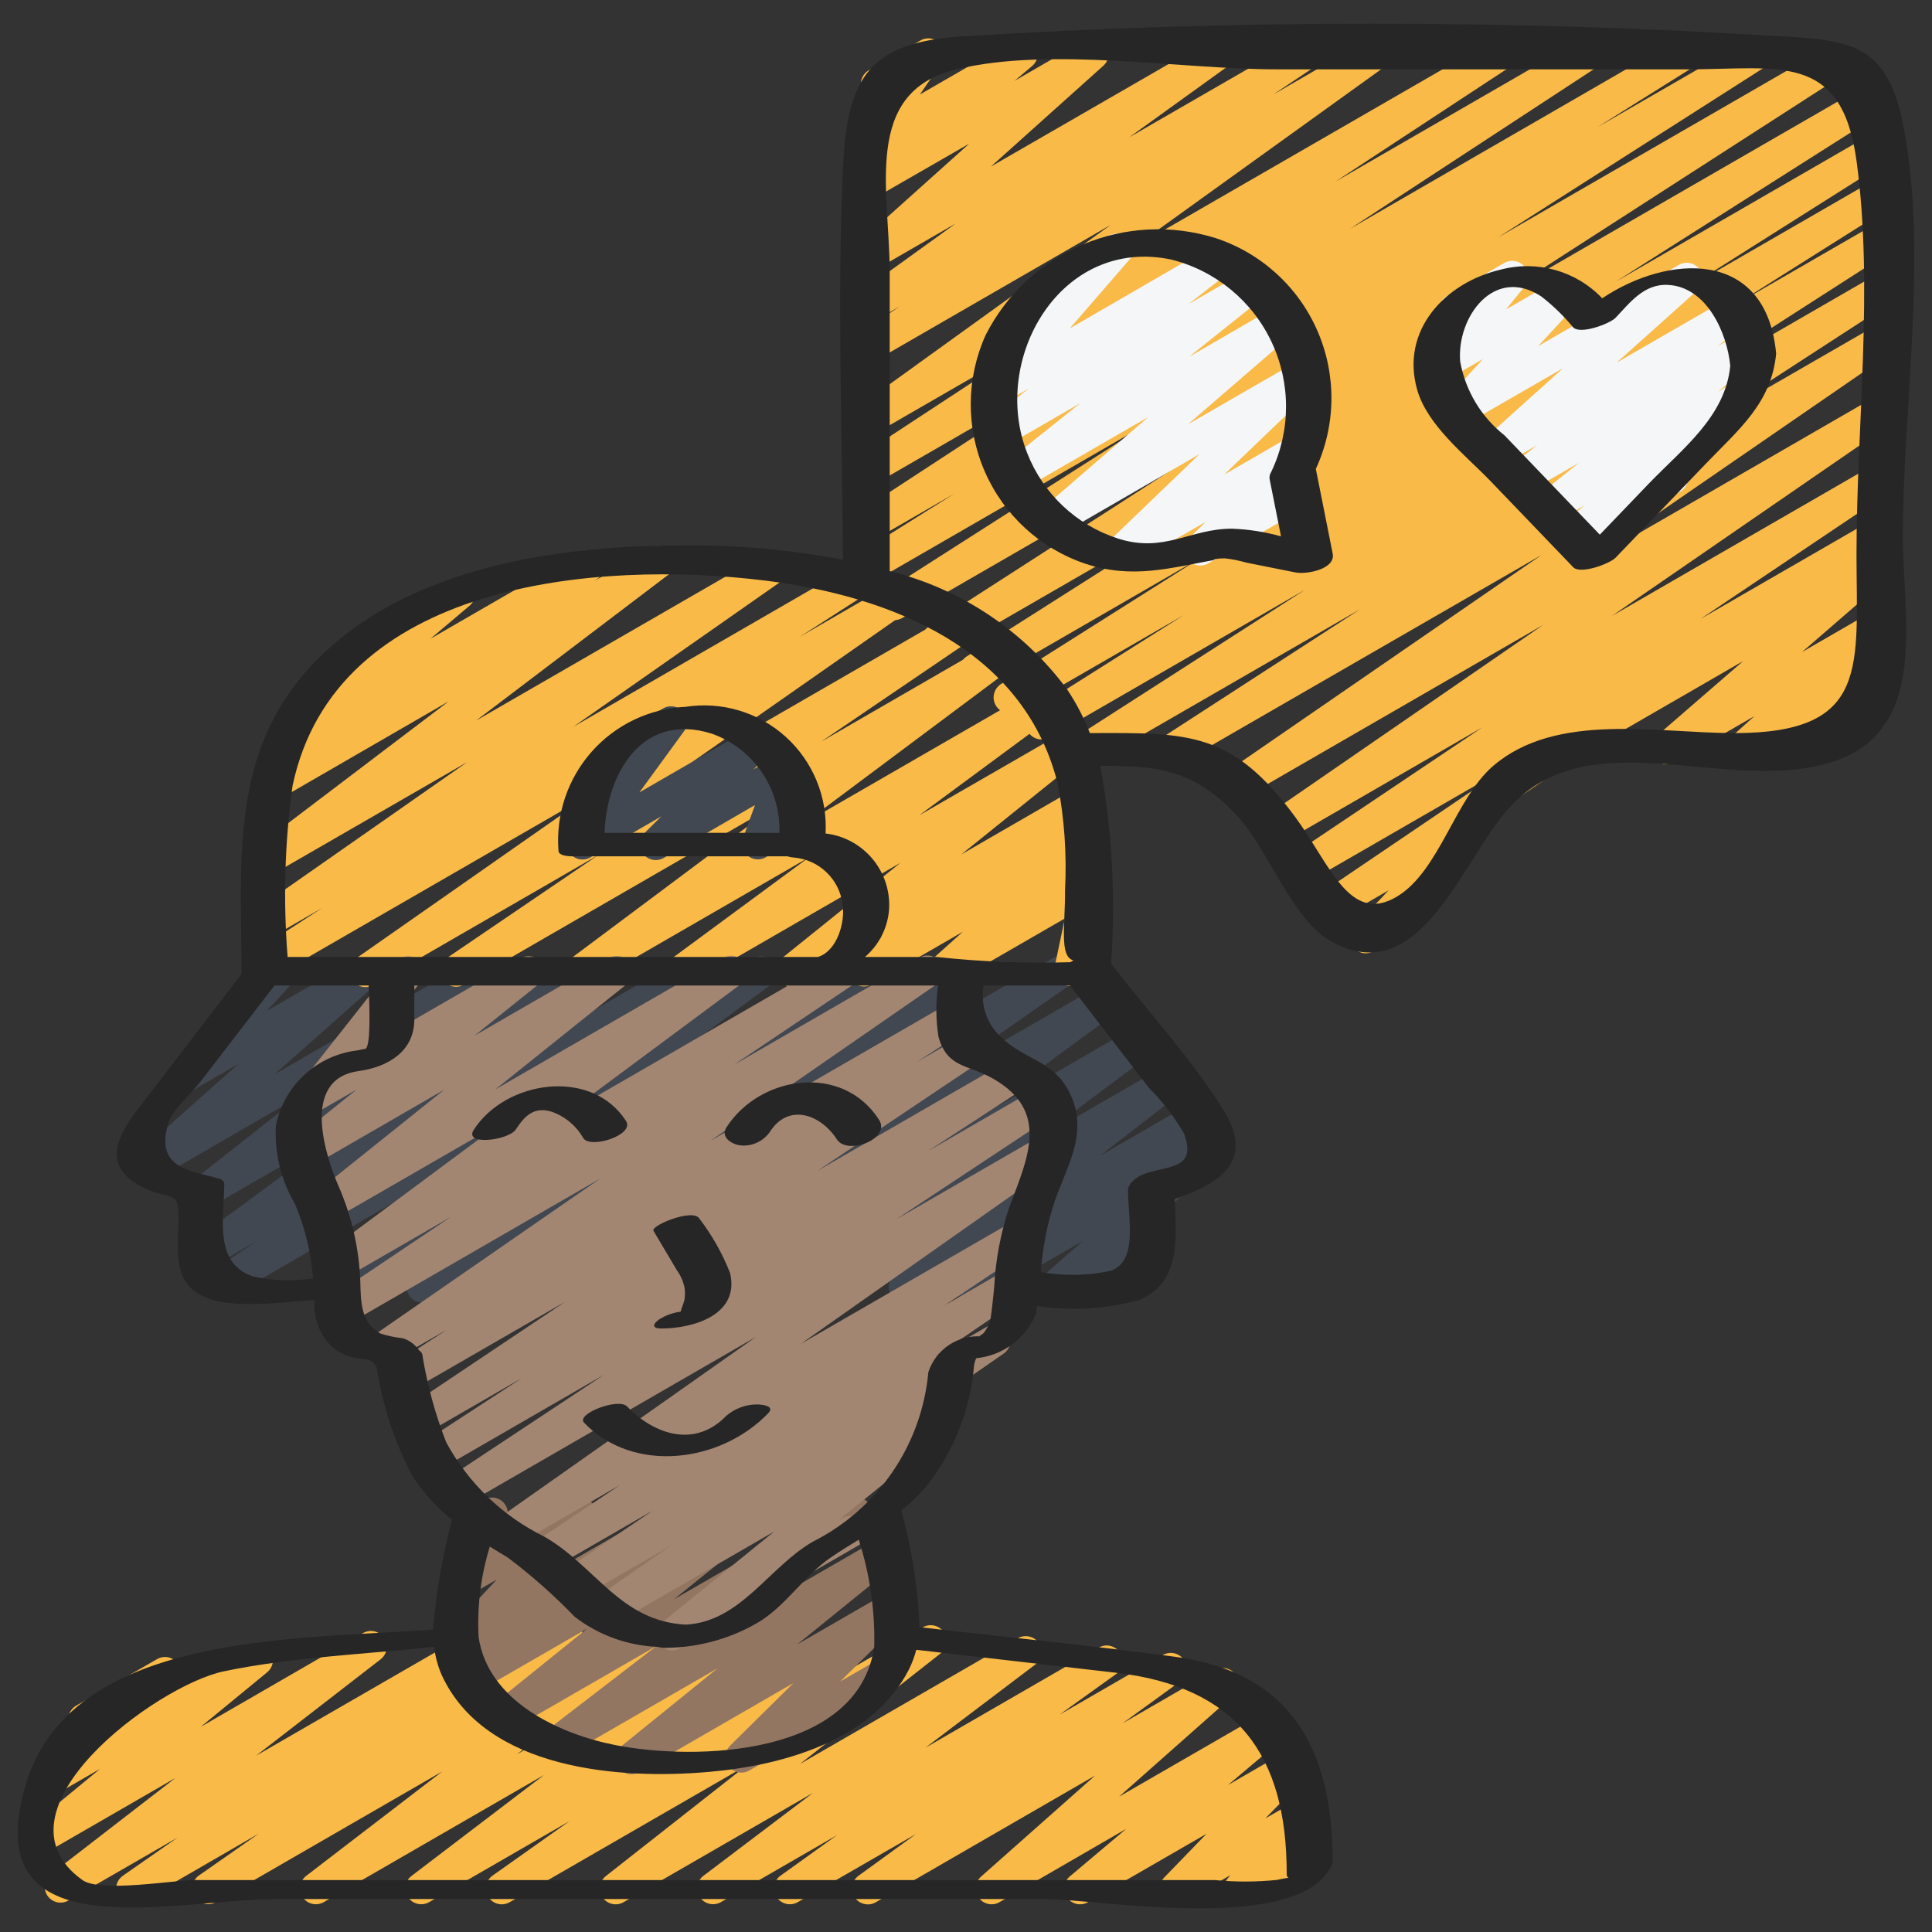 <?xml version="1.0" encoding="UTF-8" standalone="no"?><!DOCTYPE svg PUBLIC "-//W3C//DTD SVG 1.1//EN" "http://www.w3.org/Graphics/SVG/1.1/DTD/svg11.dtd"><svg width="100%" height="100%" viewBox="0 0 70 70" version="1.1" xmlns="http://www.w3.org/2000/svg" xmlns:xlink="http://www.w3.org/1999/xlink" xml:space="preserve" xmlns:serif="http://www.serif.com/" style="fill-rule:evenodd;clip-rule:evenodd;stroke-linejoin:round;stroke-miterlimit:1.414;"><rect x="0" y="0" width="70" height="70" fill="#333333" stroke="none"/><g><path id="Path" d="M4.78,69.005c-0.251,0 -0.472,-0.163 -0.547,-0.402c-0.075,-0.239 0.013,-0.499 0.219,-0.642l1.985,-1.384l-3.959,2.283c-0.261,0.149 -0.593,0.072 -0.76,-0.178c-0.168,-0.25 -0.114,-0.586 0.122,-0.772l4.514,-3.489l-4.475,2.583c-0.258,0.146 -0.585,0.072 -0.754,-0.172c-0.169,-0.243 -0.125,-0.576 0.103,-0.767l2.398,-1.976l-1.526,0.88c-0.253,0.147 -0.576,0.079 -0.75,-0.156c-0.174,-0.236 -0.142,-0.564 0.073,-0.762l1.349,-1.254c-0.092,-0.05 -0.168,-0.124 -0.22,-0.215c-0.159,-0.274 -0.065,-0.625 0.21,-0.784l2.929,-1.685c0.253,-0.147 0.576,-0.08 0.75,0.156c0.173,0.235 0.142,0.564 -0.073,0.762l-0.438,0.408l3.097,-1.787c0.259,-0.15 0.589,-0.076 0.759,0.169c0.17,0.246 0.124,0.581 -0.107,0.77l-2.406,1.976l5.881,-3.398c0.261,-0.149 0.593,-0.071 0.761,0.178c0.168,0.25 0.114,0.586 -0.123,0.772l-4.51,3.491l8.294,-4.785c0.265,-0.147 0.599,-0.062 0.762,0.193c0.163,0.256 0.099,0.594 -0.147,0.773l-1.98,1.376l4.065,-2.342c0.265,-0.147 0.599,-0.062 0.762,0.193c0.163,0.256 0.098,0.594 -0.147,0.773l-2.18,1.527l4.316,-2.493c0.262,-0.151 0.595,-0.073 0.763,0.178c0.167,0.25 0.112,0.588 -0.126,0.773l-4.934,3.786l8.204,-4.737c0.262,-0.149 0.593,-0.069 0.76,0.181c0.167,0.25 0.112,0.586 -0.126,0.771l-4.801,3.656l7.984,-4.608c0.265,-0.148 0.599,-0.064 0.762,0.191c0.164,0.255 0.101,0.593 -0.143,0.772l-2.78,1.97l4.846,-2.797c0.261,-0.15 0.593,-0.073 0.761,0.176c0.169,0.249 0.117,0.586 -0.12,0.772l-5.095,4.005l7.897,-4.558c0.262,-0.149 0.595,-0.07 0.762,0.181c0.167,0.251 0.111,0.588 -0.129,0.772l-3.979,3.012l6.281,-3.627c0.265,-0.149 0.6,-0.067 0.764,0.189c0.165,0.255 0.102,0.595 -0.143,0.774l-2.045,1.468l3.746,-2.162c0.264,-0.15 0.599,-0.069 0.765,0.186c0.165,0.254 0.104,0.594 -0.141,0.774l-2.085,1.515l3.336,-1.927c0.255,-0.147 0.58,-0.078 0.753,0.161c0.172,0.239 0.135,0.57 -0.085,0.765l-4.131,3.659l5.329,-3.076c0.257,-0.147 0.584,-0.074 0.754,0.168c0.17,0.243 0.128,0.575 -0.098,0.767l-2.042,1.721l2.2,-1.27c0.248,-0.141 0.561,-0.079 0.737,0.145c0.175,0.225 0.159,0.544 -0.038,0.75l-1.542,1.582l1.238,-0.714c0.244,-0.139 0.552,-0.082 0.73,0.136c0.177,0.218 0.171,0.532 -0.015,0.742l-0.325,0.365c0.247,0.025 0.45,0.207 0.503,0.45c0.052,0.243 -0.058,0.492 -0.274,0.617l-2.5,1.442c-0.243,0.138 -0.55,0.08 -0.727,-0.136c-0.177,-0.217 -0.171,-0.53 0.013,-0.74l0.093,-0.106l-1.703,0.982c-0.248,0.143 -0.563,0.082 -0.739,-0.143c-0.176,-0.225 -0.159,-0.546 0.039,-0.752l1.533,-1.584l-4.297,2.479c-0.257,0.147 -0.584,0.074 -0.754,-0.168c-0.17,-0.243 -0.128,-0.575 0.098,-0.767l2.042,-1.721l-4.593,2.656c-0.254,0.145 -0.577,0.075 -0.749,-0.163c-0.171,-0.237 -0.136,-0.566 0.081,-0.762l4.131,-3.661l-7.945,4.59c-0.264,0.15 -0.6,0.068 -0.765,-0.186c-0.166,-0.255 -0.104,-0.594 0.14,-0.775l2.084,-1.513l-4.287,2.47c-0.264,0.15 -0.599,0.067 -0.764,-0.188c-0.165,-0.256 -0.102,-0.595 0.144,-0.774l2.049,-1.47l-4.215,2.432c-0.262,0.146 -0.592,0.066 -0.758,-0.184c-0.166,-0.25 -0.111,-0.585 0.125,-0.769l3.974,-3.007l-6.863,3.96c-0.26,0.15 -0.592,0.074 -0.761,-0.175c-0.169,-0.249 -0.116,-0.586 0.12,-0.773l5.101,-4.008l-8.587,4.956c-0.265,0.153 -0.604,0.071 -0.769,-0.187c-0.165,-0.258 -0.099,-0.601 0.151,-0.778l2.787,-1.973l-5.091,2.938c-0.262,0.148 -0.593,0.069 -0.76,-0.181c-0.167,-0.25 -0.112,-0.587 0.126,-0.771l4.8,-3.657l-7.984,4.609c-0.262,0.147 -0.592,0.068 -0.759,-0.181c-0.166,-0.249 -0.113,-0.585 0.123,-0.77l4.934,-3.786l-8.205,4.737c-0.265,0.147 -0.599,0.062 -0.762,-0.194c-0.163,-0.255 -0.098,-0.594 0.147,-0.772l2.18,-1.524l-4.316,2.496c-0.087,0.051 -0.186,0.078 -0.287,0.078Z" style="fill:#f9ba48;fill-rule:nonzero;"/><path id="Path1" serif:id="Path" d="M15.307,47.202c-0.251,0 -0.473,-0.164 -0.548,-0.404c-0.074,-0.24 0.016,-0.5 0.223,-0.642l4.519,-3.098l-7.053,4.064c-0.264,0.152 -0.6,0.072 -0.767,-0.182c-0.167,-0.254 -0.106,-0.595 0.139,-0.776l7.296,-5.393l-10.811,6.236c-0.269,0.156 -0.613,0.069 -0.776,-0.195c-0.163,-0.263 -0.087,-0.61 0.172,-0.78l1.636,-1.086l-1.721,0.993c-0.264,0.152 -0.601,0.072 -0.767,-0.183c-0.167,-0.255 -0.105,-0.595 0.141,-0.775l5.562,-4.093l-4.957,2.862c-0.26,0.149 -0.591,0.072 -0.759,-0.176c-0.169,-0.248 -0.118,-0.584 0.117,-0.771l3.941,-3.105l-5.269,3.046c-0.255,0.148 -0.58,0.078 -0.752,-0.16c-0.172,-0.239 -0.136,-0.57 0.085,-0.765l3.69,-3.276l-1.663,0.96c-0.246,0.144 -0.56,0.087 -0.738,-0.136c-0.178,-0.222 -0.166,-0.541 0.028,-0.75l2.355,-2.555c-0.126,-0.269 -0.027,-0.59 0.23,-0.74l1.032,-0.595c0.246,-0.143 0.559,-0.084 0.736,0.137c0.178,0.222 0.166,0.54 -0.027,0.749l-0.938,1.016l3.302,-1.899c0.255,-0.147 0.58,-0.078 0.753,0.161c0.172,0.239 0.135,0.57 -0.085,0.765l-3.69,3.271l7.282,-4.204c0.26,-0.149 0.592,-0.072 0.76,0.176c0.168,0.248 0.117,0.584 -0.117,0.771l-3.939,3.104l7.022,-4.053c0.263,-0.152 0.6,-0.072 0.767,0.183c0.166,0.255 0.105,0.596 -0.141,0.776l-5.568,4.099l8.755,-5.054c0.268,-0.148 0.604,-0.06 0.765,0.2c0.161,0.259 0.09,0.6 -0.161,0.774l-1.635,1.085l3.569,-2.065c0.263,-0.148 0.596,-0.066 0.761,0.186c0.165,0.253 0.106,0.59 -0.134,0.772l-7.294,5.392l11.015,-6.356c0.266,-0.152 0.606,-0.068 0.769,0.192c0.164,0.26 0.094,0.603 -0.158,0.778l-4.519,3.097l7.056,-4.074c0.266,-0.155 0.608,-0.072 0.773,0.189c0.165,0.26 0.095,0.605 -0.159,0.78l-5.23,3.645l7.974,-4.606c0.268,-0.17 0.622,-0.091 0.792,0.176c0.171,0.268 0.092,0.622 -0.176,0.793l-5.357,3.735l6.447,-3.723c0.264,-0.152 0.601,-0.072 0.768,0.183c0.166,0.255 0.104,0.596 -0.141,0.776l-5.809,4.272l6.373,-3.68c0.263,-0.151 0.598,-0.072 0.766,0.181c0.167,0.253 0.108,0.593 -0.135,0.775l-4.205,3.148l4.664,-2.692c0.262,-0.154 0.598,-0.077 0.767,0.175c0.169,0.252 0.112,0.592 -0.129,0.776l-2.946,2.28l3.319,-1.916c0.261,-0.139 0.585,-0.056 0.747,0.191c0.163,0.246 0.112,0.576 -0.118,0.762l-0.482,0.359l0.355,-0.204c0.255,-0.143 0.577,-0.072 0.747,0.165c0.171,0.237 0.136,0.565 -0.081,0.761l-2.387,2.102c0.102,0.05 0.185,0.13 0.24,0.229c0.158,0.274 0.065,0.624 -0.209,0.783l-3.468,2.001c-0.255,0.143 -0.576,0.071 -0.747,-0.166c-0.17,-0.237 -0.135,-0.564 0.082,-0.76l1.405,-1.237l-3.749,2.163c-0.263,0.151 -0.599,0.072 -0.766,-0.181c-0.167,-0.253 -0.108,-0.593 0.135,-0.775l0.486,-0.364l-2.286,1.32c-0.261,0.149 -0.593,0.071 -0.76,-0.179c-0.168,-0.249 -0.114,-0.586 0.123,-0.771l2.947,-2.28l-5.597,3.23c-0.262,0.151 -0.598,0.072 -0.765,-0.181c-0.167,-0.253 -0.108,-0.593 0.134,-0.775l4.202,-3.15l-7.114,4.106c-0.263,0.152 -0.6,0.072 -0.767,-0.183c-0.167,-0.255 -0.105,-0.596 0.141,-0.777l5.809,-4.265l-9.053,5.225c-0.265,0.146 -0.599,0.062 -0.761,-0.194c-0.163,-0.256 -0.099,-0.594 0.146,-0.772l5.356,-3.735l-8.146,4.704c-0.265,0.144 -0.596,0.058 -0.758,-0.197c-0.161,-0.254 -0.098,-0.59 0.144,-0.769l5.224,-3.634l-7.969,4.597c-0.087,0.051 -0.186,0.079 -0.287,0.08Z" style="fill:#424852;fill-rule:nonzero;"/><path id="Path2" serif:id="Path" d="M13.237,35.763c-0.251,0 -0.472,-0.163 -0.547,-0.402c-0.075,-0.239 0.013,-0.499 0.219,-0.642l8.565,-5.988l-11.561,6.672c-0.269,0.153 -0.612,0.065 -0.773,-0.2c-0.162,-0.264 -0.084,-0.609 0.175,-0.779l2.374,-1.536l-1.776,1.025c-0.266,0.159 -0.61,0.077 -0.777,-0.185c-0.166,-0.261 -0.095,-0.607 0.161,-0.782l7.638,-5.338l-7.022,4.05c-0.262,0.146 -0.592,0.066 -0.758,-0.184c-0.165,-0.25 -0.111,-0.585 0.126,-0.77l6.977,-5.294l-6.153,3.557c-0.267,0.155 -0.608,0.072 -0.773,-0.189c-0.165,-0.26 -0.095,-0.604 0.159,-0.779l0.857,-0.595c-0.241,0.001 -0.456,-0.15 -0.539,-0.376c-0.083,-0.226 -0.016,-0.48 0.168,-0.635l2.276,-1.926c-0.209,-0.076 -0.354,-0.265 -0.374,-0.486c-0.02,-0.221 0.089,-0.434 0.279,-0.546l4.192,-2.419c0.257,-0.149 0.586,-0.077 0.757,0.166c0.171,0.244 0.128,0.578 -0.1,0.769l-1.407,1.19l5.416,-3.127c0.266,-0.155 0.608,-0.071 0.773,0.189c0.165,0.261 0.095,0.605 -0.159,0.78l-0.115,0.077l2.082,-1.203c0.263,-0.154 0.6,-0.076 0.769,0.178c0.168,0.254 0.109,0.595 -0.135,0.777l-6.976,5.293l10.538,-6.081c0.266,-0.153 0.605,-0.069 0.77,0.189c0.165,0.259 0.096,0.602 -0.155,0.778l-7.632,5.34l9.982,-5.765c0.27,-0.165 0.623,-0.08 0.789,0.19c0.165,0.27 0.08,0.624 -0.19,0.789l-2.375,1.526l3.409,-1.969c0.266,-0.153 0.605,-0.069 0.769,0.19c0.165,0.259 0.097,0.601 -0.154,0.777l-8.565,5.987l10.195,-5.886c0.268,-0.158 0.613,-0.075 0.779,0.189c0.165,0.264 0.09,0.611 -0.17,0.783l-5.494,3.731l6.31,-3.646c0.263,-0.152 0.598,-0.072 0.766,0.181c0.167,0.253 0.108,0.593 -0.135,0.775l-7.572,5.657l8.49,-4.901c0.264,-0.157 0.605,-0.078 0.773,0.179c0.168,0.257 0.104,0.601 -0.145,0.78l-4.931,3.642l5.175,-2.983c0.259,-0.147 0.587,-0.071 0.756,0.175c0.168,0.245 0.12,0.579 -0.11,0.768l-4.295,3.456l4.156,-2.401c0.262,-0.155 0.6,-0.078 0.769,0.175c0.169,0.253 0.111,0.595 -0.132,0.778l-1.01,0.774l0.491,-0.283c0.252,-0.134 0.565,-0.062 0.733,0.169c0.168,0.23 0.141,0.549 -0.064,0.749l-1.086,0.971l0.428,-0.246c0.196,-0.114 0.44,-0.102 0.624,0.031c0.183,0.133 0.272,0.362 0.225,0.584l-0.412,1.958c0.229,0.054 0.402,0.242 0.437,0.475c0.034,0.233 -0.077,0.463 -0.281,0.581l-0.651,0.376c-0.196,0.114 -0.44,0.101 -0.624,-0.032c-0.184,-0.133 -0.272,-0.361 -0.225,-0.583l0.37,-1.754l-4.114,2.374c-0.252,0.133 -0.564,0.061 -0.732,-0.169c-0.168,-0.231 -0.141,-0.55 0.064,-0.749l1.085,-0.973l-3.291,1.9c-0.262,0.155 -0.599,0.078 -0.769,-0.175c-0.169,-0.253 -0.111,-0.594 0.133,-0.778l1.006,-0.771l-2.99,1.727c-0.26,0.154 -0.594,0.079 -0.765,-0.17c-0.171,-0.248 -0.119,-0.587 0.118,-0.774l4.299,-3.459l-7.636,4.408c-0.263,0.151 -0.598,0.07 -0.765,-0.184c-0.166,-0.254 -0.106,-0.593 0.138,-0.774l4.941,-3.643l-7.975,4.604c-0.263,0.152 -0.598,0.073 -0.765,-0.181c-0.168,-0.253 -0.109,-0.592 0.134,-0.774l7.572,-5.658l-11.465,6.619c-0.267,0.15 -0.604,0.064 -0.767,-0.195c-0.163,-0.259 -0.093,-0.601 0.158,-0.776l5.489,-3.731l-8.146,4.704c-0.091,0.055 -0.195,0.084 -0.301,0.083Z" style="fill:#f9ba48;fill-rule:nonzero;"/><path id="Path3" serif:id="Path" d="M56.501,27.71c-0.26,0 -0.487,-0.175 -0.554,-0.426c-0.067,-0.25 0.042,-0.515 0.267,-0.645l11.572,-6.681c0.256,-0.147 0.582,-0.076 0.754,0.165c0.171,0.241 0.131,0.572 -0.092,0.766l-3.156,2.735l2.494,-1.44c0.255,-0.147 0.58,-0.078 0.752,0.161c0.172,0.238 0.137,0.568 -0.083,0.764l-0.835,0.747l0.166,-0.095c0.239,-0.138 0.541,-0.086 0.721,0.123c0.179,0.208 0.186,0.514 0.015,0.73l-0.64,0.803c0.234,0.046 0.416,0.233 0.455,0.469c0.039,0.237 -0.073,0.472 -0.28,0.591l-1.973,1.14c-0.239,0.137 -0.541,0.085 -0.721,-0.123c-0.179,-0.209 -0.186,-0.515 -0.015,-0.731l0.402,-0.506l-2.355,1.36c-0.252,0.133 -0.564,0.061 -0.732,-0.169c-0.168,-0.231 -0.141,-0.55 0.064,-0.749l0.835,-0.749l-2.897,1.667c-0.256,0.147 -0.582,0.076 -0.754,-0.165c-0.171,-0.241 -0.131,-0.572 0.092,-0.766l3.155,-2.734l-6.37,3.679c-0.087,0.051 -0.186,0.078 -0.287,0.079Z" style="fill:#f9ba48;fill-rule:nonzero;"/><path id="Path4" serif:id="Path" d="M49.49,34.541c-0.229,0 -0.437,-0.136 -0.527,-0.346c-0.091,-0.211 -0.048,-0.455 0.109,-0.621l1.239,-1.315l-1.748,1.01c-0.268,0.152 -0.608,0.066 -0.771,-0.195c-0.163,-0.26 -0.091,-0.603 0.162,-0.777l6.589,-4.463l-7.007,4.044c-0.268,0.15 -0.606,0.063 -0.768,-0.197c-0.162,-0.26 -0.091,-0.602 0.162,-0.776l6.778,-4.55l-7.187,4.15c-0.173,0.109 -0.391,0.118 -0.573,0.023c-0.181,-0.095 -0.298,-0.28 -0.307,-0.485c-0.008,-0.205 0.093,-0.398 0.267,-0.508l10,-6.891l-10.65,6.15c-0.266,0.152 -0.606,0.068 -0.77,-0.192c-0.164,-0.26 -0.094,-0.603 0.159,-0.778l11.201,-7.713l-13.011,7.506c-0.27,0.165 -0.623,0.081 -0.789,-0.19c-0.166,-0.27 -0.081,-0.623 0.189,-0.789l7.053,-4.57l-9.629,5.559c-0.27,0.158 -0.617,0.071 -0.78,-0.197c-0.162,-0.267 -0.081,-0.615 0.184,-0.783l8.234,-5.287l-9.263,5.349c-0.272,0.164 -0.624,0.077 -0.788,-0.194c-0.164,-0.271 -0.077,-0.624 0.194,-0.788l5.45,-3.442l-6.021,3.476c-0.271,0.164 -0.624,0.077 -0.788,-0.194c-0.163,-0.271 -0.076,-0.624 0.195,-0.788l7.287,-4.606l-7.94,4.588c-0.27,0.154 -0.614,0.065 -0.775,-0.201c-0.161,-0.266 -0.081,-0.612 0.181,-0.78l9.651,-6.13l-10.414,6.013c-0.27,0.153 -0.612,0.065 -0.774,-0.2c-0.161,-0.264 -0.083,-0.609 0.176,-0.779l12.823,-8.261l-13.799,7.966c-0.27,0.159 -0.618,0.071 -0.78,-0.196c-0.163,-0.268 -0.082,-0.616 0.183,-0.783l9.653,-6.166l-10.037,5.795c-0.27,0.146 -0.607,0.054 -0.765,-0.209c-0.158,-0.263 -0.082,-0.603 0.174,-0.773l3.46,-2.174l-2.868,1.656c-0.269,0.157 -0.615,0.07 -0.778,-0.195c-0.162,-0.266 -0.084,-0.613 0.178,-0.782l8.949,-5.852l-8.348,4.819c-0.269,0.153 -0.61,0.066 -0.772,-0.198c-0.162,-0.263 -0.087,-0.607 0.171,-0.778l6.31,-4.143l-5.707,3.295c-0.265,0.154 -0.603,0.072 -0.769,-0.185c-0.166,-0.257 -0.101,-0.599 0.147,-0.778l9.142,-6.59l-8.526,4.922c-0.268,0.16 -0.615,0.075 -0.78,-0.19c-0.165,-0.265 -0.087,-0.614 0.175,-0.784l1.491,-0.997l-0.886,0.511c-0.264,0.151 -0.601,0.07 -0.766,-0.186c-0.166,-0.256 -0.103,-0.597 0.143,-0.776l3.546,-2.558l-2.923,1.686c-0.252,0.136 -0.565,0.064 -0.734,-0.167c-0.169,-0.231 -0.141,-0.552 0.064,-0.751l4.077,-3.657l-3.407,1.96c-0.257,0.147 -0.584,0.074 -0.754,-0.168c-0.17,-0.243 -0.127,-0.575 0.098,-0.767l0.638,-0.537c-0.234,0.125 -0.522,0.073 -0.698,-0.125c-0.176,-0.198 -0.194,-0.49 -0.043,-0.708l0.854,-1.242c-0.218,0.009 -0.423,-0.101 -0.537,-0.286c-0.159,-0.274 -0.066,-0.625 0.208,-0.784l1.873,-1.082c0.232,-0.134 0.527,-0.09 0.709,0.108c0.182,0.197 0.203,0.494 0.05,0.715l-0.779,1.134l3.41,-1.966c0.258,-0.147 0.584,-0.074 0.754,0.169c0.171,0.242 0.128,0.574 -0.097,0.766l-0.637,0.537l2.548,-1.472c0.254,-0.146 0.578,-0.077 0.751,0.16c0.172,0.238 0.137,0.568 -0.081,0.764l-4.075,3.655l7.937,-4.579c0.264,-0.151 0.601,-0.07 0.767,0.186c0.166,0.256 0.103,0.596 -0.144,0.776l-3.549,2.557l6.102,-3.519c0.267,-0.15 0.605,-0.063 0.767,0.197c0.162,0.261 0.091,0.602 -0.161,0.776l-1.492,0.996l3.416,-1.969c0.265,-0.153 0.603,-0.072 0.769,0.185c0.167,0.257 0.102,0.6 -0.147,0.778l-9.147,6.582l13.075,-7.545c0.269,-0.152 0.61,-0.065 0.772,0.198c0.162,0.263 0.087,0.608 -0.171,0.779l-6.31,4.145l8.871,-5.122c0.27,-0.156 0.615,-0.069 0.778,0.196c0.163,0.266 0.084,0.613 -0.178,0.782l-8.937,5.851l11.823,-6.829c0.271,-0.163 0.624,-0.076 0.788,0.196c0.163,0.271 0.075,0.624 -0.196,0.788l-3.459,2.167l5.466,-3.151c0.269,-0.15 0.609,-0.061 0.77,0.203c0.16,0.264 0.083,0.607 -0.175,0.777l-9.658,6.165l12.019,-6.939c0.269,-0.148 0.607,-0.058 0.767,0.204c0.159,0.262 0.085,0.603 -0.17,0.774l-12.818,8.259l13.539,-7.815c0.27,-0.164 0.623,-0.078 0.788,0.193c0.164,0.271 0.078,0.624 -0.193,0.788l-9.656,6.131l9.229,-5.329c0.271,-0.163 0.624,-0.076 0.788,0.195c0.164,0.271 0.077,0.624 -0.195,0.787l-7.29,4.608l6.697,-3.866c0.27,-0.152 0.612,-0.061 0.772,0.204c0.16,0.265 0.08,0.61 -0.18,0.778l-5.442,3.431l4.85,-2.799c0.27,-0.158 0.617,-0.071 0.78,0.197c0.163,0.267 0.081,0.616 -0.183,0.783l-8.245,5.294l7.649,-4.418c0.269,-0.15 0.608,-0.061 0.769,0.201c0.161,0.263 0.086,0.606 -0.17,0.777l-7.048,4.576l6.449,-3.718c0.267,-0.152 0.606,-0.068 0.77,0.192c0.164,0.26 0.094,0.603 -0.158,0.778l-11.199,7.711l10.587,-6.113c0.266,-0.15 0.604,-0.066 0.767,0.193c0.164,0.258 0.096,0.599 -0.154,0.775l-9.999,6.885l9.386,-5.42c0.268,-0.15 0.606,-0.063 0.768,0.198c0.162,0.26 0.091,0.602 -0.162,0.775l-6.781,4.555l6.175,-3.564c0.268,-0.153 0.607,-0.067 0.771,0.194c0.163,0.26 0.091,0.604 -0.163,0.777l-14.441,9.785c0.07,0.202 0.022,0.426 -0.124,0.582l-2.41,2.55c0.018,0.022 0.035,0.046 0.049,0.071c0.158,0.275 0.064,0.625 -0.21,0.784l-1.492,0.858c-0.084,0.049 -0.179,0.075 -0.276,0.077Z" style="fill:#f9ba48;fill-rule:nonzero;"/><path id="Path5" serif:id="Path" d="M47.034,20.733c-0.309,0 -0.563,-0.245 -0.573,-0.554l-0.039,-1.291l-2.662,1.534c-0.249,0.135 -0.558,0.069 -0.73,-0.156c-0.172,-0.225 -0.154,-0.541 0.041,-0.745l0.604,-0.608l-2.838,1.636c-0.251,0.154 -0.579,0.092 -0.757,-0.143c-0.178,-0.236 -0.148,-0.568 0.069,-0.768l3.311,-3.183l-5.07,2.933c-0.256,0.147 -0.582,0.076 -0.753,-0.165c-0.171,-0.24 -0.132,-0.572 0.091,-0.766l3.875,-3.346l-4.544,2.623c-0.26,0.151 -0.592,0.075 -0.762,-0.173c-0.169,-0.249 -0.118,-0.586 0.117,-0.773l2.725,-2.18l-2.658,1.535c-0.261,0.151 -0.594,0.075 -0.763,-0.175c-0.169,-0.25 -0.115,-0.588 0.123,-0.774l1.433,-1.117l-0.901,0.521c-0.243,0.141 -0.552,0.086 -0.731,-0.131c-0.178,-0.217 -0.174,-0.531 0.011,-0.742l2.164,-2.489c-0.281,0.148 -0.628,0.04 -0.776,-0.24c-0.147,-0.281 -0.04,-0.628 0.241,-0.775l2.915,-1.685c0.243,-0.141 0.552,-0.085 0.731,0.131c0.179,0.217 0.174,0.531 -0.01,0.743l-2.156,2.488l5.095,-2.949c0.262,-0.156 0.6,-0.08 0.77,0.173c0.17,0.252 0.113,0.594 -0.129,0.777l-1.432,1.117l2.099,-1.213c0.26,-0.148 0.59,-0.072 0.759,0.176c0.168,0.247 0.118,0.582 -0.115,0.769l-2.727,2.18l3.171,-1.833c0.256,-0.15 0.585,-0.08 0.757,0.163c0.173,0.242 0.131,0.576 -0.095,0.769l-3.871,3.346l3.938,-2.272c0.251,-0.154 0.579,-0.092 0.757,0.143c0.178,0.235 0.148,0.567 -0.069,0.768l-3.314,3.182l2.479,-1.43c0.248,-0.135 0.558,-0.069 0.729,0.155c0.172,0.225 0.154,0.541 -0.041,0.745l-0.681,0.689c0.134,-0.027 0.274,-0.006 0.394,0.059c0.177,0.098 0.289,0.282 0.295,0.483l0.049,1.51c0.213,0.073 0.363,0.264 0.384,0.487c0.022,0.223 -0.089,0.439 -0.283,0.552l-0.362,0.211c-0.086,0.05 -0.185,0.077 -0.285,0.078Z" style="fill:#f4f6f8;fill-rule:nonzero;"/><path id="Path6" serif:id="Path" d="M56.989,19.974c-0.243,0 -0.459,-0.152 -0.541,-0.38c-0.081,-0.228 -0.011,-0.482 0.176,-0.636l0.789,-0.649l-1.07,0.618c-0.262,0.168 -0.609,0.097 -0.784,-0.16c-0.175,-0.257 -0.114,-0.606 0.138,-0.788l1.51,-1.209l-1.889,1.09c-0.261,0.15 -0.594,0.072 -0.762,-0.179c-0.168,-0.25 -0.113,-0.588 0.125,-0.772l1.018,-0.784l-1.317,0.761c-0.252,0.135 -0.566,0.064 -0.735,-0.168c-0.169,-0.231 -0.141,-0.551 0.065,-0.75l2.921,-2.628l-3.583,2.066c-0.246,0.142 -0.559,0.084 -0.736,-0.138c-0.177,-0.222 -0.166,-0.54 0.027,-0.748l1.394,-1.514l-1.325,0.766c-0.241,0.139 -0.546,0.086 -0.725,-0.126c-0.18,-0.212 -0.182,-0.522 -0.005,-0.736l0.918,-1.12c-0.236,-0.045 -0.418,-0.231 -0.458,-0.468c-0.04,-0.236 0.071,-0.472 0.279,-0.592l2.086,-1.203c0.24,-0.138 0.544,-0.085 0.723,0.126c0.178,0.211 0.181,0.52 0.006,0.734l-0.666,0.823l1.85,-1.068c0.246,-0.143 0.559,-0.084 0.736,0.137c0.178,0.222 0.166,0.54 -0.027,0.748l-1.394,1.512l5.091,-2.939c0.255,-0.149 0.582,-0.081 0.755,0.158c0.173,0.239 0.137,0.571 -0.085,0.767l-2.922,2.616l4.04,-2.333c0.262,-0.155 0.599,-0.078 0.769,0.175c0.169,0.253 0.111,0.594 -0.132,0.777l-1.02,0.785l0.876,-0.506c0.26,-0.15 0.591,-0.075 0.761,0.173c0.169,0.248 0.119,0.584 -0.115,0.772l-1.51,1.209l0.642,-0.372c0.259,-0.154 0.592,-0.081 0.764,0.167c0.171,0.247 0.122,0.585 -0.113,0.774l-2.579,2.118c0.051,0.043 0.093,0.095 0.126,0.152c0.159,0.275 0.065,0.626 -0.21,0.784l-3.596,2.077c-0.086,0.052 -0.185,0.08 -0.286,0.081Z" style="fill:#f4f6f8;fill-rule:nonzero;"/><path id="Path7" serif:id="Path" d="M22.873,64.286c-0.242,-0.001 -0.458,-0.154 -0.539,-0.383c-0.081,-0.228 -0.009,-0.483 0.179,-0.636l3.486,-2.821l-5.566,3.212c-0.262,0.152 -0.596,0.074 -0.764,-0.178c-0.168,-0.252 -0.112,-0.59 0.128,-0.774l3.992,-3.07l-5.202,3.002c-0.259,0.15 -0.59,0.074 -0.759,-0.172c-0.17,-0.247 -0.121,-0.583 0.112,-0.771l3.332,-2.687l-3.932,2.268c-0.262,0.152 -0.596,0.074 -0.764,-0.178c-0.168,-0.251 -0.112,-0.59 0.128,-0.774l0.718,-0.547l-0.563,0.325c-0.246,0.142 -0.559,0.083 -0.736,-0.14c-0.177,-0.222 -0.165,-0.541 0.029,-0.749l1.844,-1.982l-0.857,0.494c-0.212,0.123 -0.478,0.097 -0.663,-0.064c-0.185,-0.161 -0.247,-0.421 -0.155,-0.648l0.545,-1.34c-0.072,-0.049 -0.131,-0.113 -0.173,-0.188c-0.158,-0.275 -0.064,-0.624 0.21,-0.783l0.636,-0.367c0.213,-0.122 0.479,-0.096 0.664,0.064c0.184,0.161 0.246,0.422 0.155,0.648l-0.345,0.85l2.718,-1.569c0.246,-0.141 0.558,-0.081 0.734,0.14c0.177,0.222 0.165,0.539 -0.027,0.747l-1.844,1.984l4.986,-2.879c0.261,-0.151 0.596,-0.073 0.764,0.178c0.168,0.252 0.111,0.591 -0.129,0.774l-0.719,0.549l2.609,-1.506c0.259,-0.146 0.587,-0.07 0.756,0.176c0.168,0.245 0.12,0.579 -0.11,0.768l-3.335,2.689l6.303,-3.639c0.262,-0.151 0.595,-0.073 0.762,0.178c0.168,0.251 0.113,0.588 -0.125,0.773l-3.992,3.07l4.36,-2.516c0.259,-0.149 0.589,-0.074 0.758,0.172c0.169,0.246 0.122,0.581 -0.11,0.77l-3.485,2.823l3.161,-1.824c0.249,-0.14 0.564,-0.075 0.737,0.153c0.174,0.227 0.153,0.548 -0.049,0.751l-2.295,2.266l1.299,-0.75c0.274,-0.156 0.623,-0.061 0.781,0.212c0.157,0.273 0.065,0.622 -0.207,0.782l-5.171,2.983c-0.25,0.14 -0.564,0.075 -0.738,-0.153c-0.173,-0.228 -0.152,-0.548 0.049,-0.751l2.295,-2.269l-5.59,3.228c-0.086,0.051 -0.185,0.078 -0.286,0.079Z" style="fill:#937661;fill-rule:nonzero;"/><path id="Path8" serif:id="Path" d="M23.758,31.162c-0.233,0 -0.442,-0.14 -0.531,-0.355c-0.089,-0.215 -0.039,-0.462 0.126,-0.626l0.607,-0.601l-2.573,1.486c-0.235,0.134 -0.532,0.087 -0.713,-0.115c-0.181,-0.201 -0.196,-0.502 -0.037,-0.721l1.613,-2.208c-0.276,0.154 -0.626,0.054 -0.78,-0.223c-0.154,-0.277 -0.054,-0.626 0.223,-0.78l2.336,-1.353c0.235,-0.134 0.532,-0.087 0.712,0.115c0.181,0.201 0.196,0.502 0.037,0.721l-1.612,2.208l4.055,-2.342c0.249,-0.14 0.564,-0.075 0.737,0.153c0.174,0.228 0.153,0.548 -0.049,0.752l-0.608,0.602l0.842,-0.487c0.208,-0.119 0.468,-0.096 0.652,0.058c0.185,0.153 0.254,0.405 0.174,0.631l-0.437,1.203l0.201,-0.114c0.178,-0.103 0.397,-0.103 0.574,0c0.178,0.103 0.287,0.292 0.287,0.497c0,0.205 -0.11,0.395 -0.287,0.497l-1.564,0.902c-0.208,0.118 -0.468,0.095 -0.651,-0.058c-0.184,-0.153 -0.253,-0.404 -0.174,-0.63l0.436,-1.205l-3.306,1.916c-0.088,0.051 -0.188,0.078 -0.29,0.077Z" style="fill:#424852;fill-rule:nonzero;"/><path id="Path9" serif:id="Path" d="M24.357,59.799c-0.243,-0.001 -0.458,-0.154 -0.539,-0.383c-0.081,-0.228 -0.009,-0.483 0.179,-0.636l4.054,-3.29l-5.915,3.416c-0.267,0.162 -0.615,0.081 -0.783,-0.183c-0.167,-0.263 -0.093,-0.613 0.168,-0.785l2.831,-1.965l-3.312,1.913c-0.266,0.148 -0.602,0.062 -0.764,-0.196c-0.163,-0.258 -0.095,-0.597 0.154,-0.774l3.212,-2.179l-3.68,2.124c-0.268,0.15 -0.606,0.063 -0.768,-0.197c-0.162,-0.26 -0.091,-0.602 0.162,-0.776l3.106,-2.082l-3.89,2.245c-0.266,0.156 -0.607,0.073 -0.773,-0.186c-0.165,-0.26 -0.097,-0.604 0.156,-0.78l9.432,-6.644l-10.628,6.136c-0.268,0.156 -0.612,0.07 -0.775,-0.194c-0.164,-0.264 -0.087,-0.61 0.172,-0.781l5.737,-3.797l-6.05,3.493c-0.269,0.147 -0.606,0.059 -0.766,-0.202c-0.16,-0.261 -0.087,-0.602 0.166,-0.775l3.671,-2.394l-3.637,2.1c-0.268,0.149 -0.606,0.063 -0.768,-0.198c-0.162,-0.26 -0.09,-0.602 0.162,-0.775l5.808,-3.89l-5.569,3.213c-0.268,0.147 -0.605,0.058 -0.766,-0.203c-0.16,-0.26 -0.087,-0.601 0.166,-0.774l1.891,-1.227l-2.043,1.172c-0.266,0.15 -0.603,0.066 -0.767,-0.193c-0.163,-0.258 -0.095,-0.599 0.155,-0.775l8.201,-5.676l-9.128,5.271c-0.269,0.168 -0.623,0.086 -0.791,-0.183c-0.168,-0.268 -0.086,-0.622 0.182,-0.79l4.341,-2.918l-3.872,2.237c-0.263,0.15 -0.597,0.07 -0.763,-0.183c-0.167,-0.253 -0.108,-0.591 0.134,-0.773l6.304,-4.682l-6.169,3.557c-0.26,0.155 -0.596,0.08 -0.766,-0.169c-0.171,-0.25 -0.118,-0.59 0.12,-0.776l4.764,-3.815l-4.854,2.805c-0.26,0.147 -0.589,0.071 -0.757,-0.175c-0.169,-0.247 -0.12,-0.581 0.112,-0.769l2.325,-1.866l-1.485,0.857c-0.238,0.136 -0.539,0.085 -0.719,-0.122c-0.179,-0.208 -0.187,-0.513 -0.018,-0.729l2.96,-3.756c-0.077,-0.255 0.031,-0.53 0.262,-0.664l0.573,-0.332c0.239,-0.139 0.542,-0.088 0.723,0.12c0.18,0.209 0.187,0.516 0.015,0.732l-1.786,2.266l5.414,-3.125c0.26,-0.148 0.589,-0.071 0.757,0.175c0.168,0.247 0.12,0.581 -0.112,0.769l-2.323,1.863l4.872,-2.813c0.26,-0.15 0.592,-0.075 0.761,0.173c0.169,0.247 0.119,0.584 -0.115,0.771l-4.763,3.816l8.26,-4.767c0.264,-0.151 0.599,-0.07 0.765,0.184c0.167,0.254 0.106,0.593 -0.137,0.774l-6.305,4.681l9.78,-5.646c0.268,-0.155 0.611,-0.07 0.775,0.193c0.164,0.263 0.089,0.608 -0.168,0.78l-4.334,2.915l6.741,-3.892c0.267,-0.151 0.604,-0.066 0.767,0.193c0.164,0.258 0.096,0.599 -0.154,0.775l-8.199,5.674l8.781,-5.069c0.269,-0.15 0.608,-0.062 0.769,0.201c0.161,0.262 0.086,0.605 -0.17,0.776l-1.905,1.238l1.613,-0.93c0.267,-0.148 0.603,-0.061 0.765,0.198c0.161,0.259 0.092,0.599 -0.158,0.774l-5.807,3.893l7.065,-4.079c0.174,-0.108 0.393,-0.114 0.573,-0.016c0.181,0.097 0.295,0.284 0.301,0.489c0.006,0.204 -0.098,0.397 -0.273,0.504l-3.672,2.394l3.989,-2.303c0.267,-0.148 0.604,-0.06 0.764,0.2c0.161,0.26 0.09,0.6 -0.161,0.774l-5.731,3.793l5.348,-3.087c0.266,-0.156 0.607,-0.073 0.773,0.186c0.165,0.26 0.097,0.604 -0.156,0.78l-9.432,6.64l7.707,-4.449c0.266,-0.144 0.599,-0.056 0.759,0.201c0.161,0.257 0.093,0.595 -0.154,0.771l-3.098,2.08l2.279,-1.316c0.267,-0.15 0.604,-0.064 0.767,0.195c0.163,0.259 0.093,0.601 -0.158,0.776l-3.212,2.19l1.857,-1.072c0.266,-0.148 0.601,-0.063 0.765,0.194c0.163,0.257 0.097,0.596 -0.151,0.774l-2.828,1.961l0.229,-0.129c0.259,-0.149 0.589,-0.074 0.758,0.172c0.17,0.246 0.122,0.581 -0.109,0.77l-4.064,3.289l0.183,-0.106c0.273,-0.143 0.609,-0.045 0.763,0.221c0.154,0.266 0.07,0.606 -0.189,0.771l-6.47,3.736c-0.088,0.051 -0.187,0.078 -0.289,0.077Z" style="fill:#a38671;fill-rule:nonzero;"/><path id="Shape" d="M64.631,1.321c-9.934,-0.618 -19.897,-0.618 -29.831,0c-3.265,0.229 -4.098,1.461 -4.251,4.658c-0.229,4.744 -0.032,9.542 -0.008,14.299c-1.956,-0.369 -3.944,-0.542 -5.935,-0.517c-4.721,0.018 -10.441,0.887 -13.675,4.754c-2.6,3.112 -2.18,6.958 -2.18,10.764l0,0.01l-3.266,4.26c-0.858,1.115 -2.159,2.542 -0.316,3.467c1.061,0.533 1.335,0 1.297,1.288c-0.026,0.888 -0.179,1.989 0.677,2.546c0.992,0.645 2.953,0.335 4.256,0.253c-0.055,0.62 0.167,1.233 0.606,1.674c0.23,0.2 0.506,0.342 0.803,0.412c0.405,0.105 0.622,-0.027 0.836,0.335c0.209,1.385 0.65,2.725 1.304,3.964c0.392,0.596 0.874,1.128 1.428,1.577c-0.346,1.304 -0.577,2.635 -0.688,3.98c-5.007,0.365 -13.164,0.081 -14.775,5.678c-1.748,6.059 5.352,4.083 9.158,4.083l27.799,0c1.939,0 9.325,1.324 10.405,-1.282c0,-0.013 -0.008,-0.021 -0.01,-0.032c-0.001,-0.012 0.02,-0.031 0.02,-0.049c0,-4.015 -1.466,-6.852 -5.724,-7.417c-3.074,-0.41 -6.165,-0.716 -9.247,-1.07c-0.055,-1.431 -0.277,-2.851 -0.659,-4.231c0.362,-0.284 0.691,-0.608 0.982,-0.966c0.951,-1.24 1.526,-2.727 1.655,-4.284c0.014,-0.091 0.04,-0.18 0.077,-0.264c0.966,-0.094 1.801,-0.716 2.168,-1.614c0.013,-0.094 0.02,-0.185 0.033,-0.278c1.246,0.191 2.518,0.113 3.731,-0.23c1.5,-0.641 1.314,-2.251 1.262,-3.645c1.568,-0.538 2.948,-1.344 1.757,-3.24c-1.165,-1.855 -2.72,-3.551 -4.065,-5.287c0.171,-2.396 0.041,-4.804 -0.387,-7.168c2.007,-0.007 3.362,0.094 4.965,1.816c1.096,1.177 1.974,3.741 3.384,4.535c3.322,1.872 4.801,-3.158 6.601,-4.978c3.028,-3.06 7.944,-0.243 11.715,-1.566c3.362,-1.18 2.41,-5.237 2.41,-8.115c0,-4.678 0.936,-10.386 0,-14.975c-0.562,-2.779 -1.815,-3.009 -4.312,-3.145Zm-54.031,27.148c1.558,-7.392 11.029,-8.187 17.129,-7.433c4.552,0.562 9.349,2.466 10.587,7.33c0.249,1.284 0.34,2.594 0.272,3.901c0.01,1.241 -0.218,2.392 0.305,2.53c-0.035,0.023 -0.076,0.04 -0.107,0.065c-1.614,0.049 -3.229,-0.014 -4.834,-0.188l-2.613,0c0.517,-0.442 0.834,-1.076 0.876,-1.755c0.067,-1.371 -0.939,-2.56 -2.303,-2.72c0.072,-1.326 -0.459,-2.613 -1.445,-3.504c-0.985,-0.891 -2.319,-1.289 -3.632,-1.085c-1.309,0.062 -2.537,0.651 -3.404,1.634c-0.867,0.982 -1.298,2.274 -1.196,3.581c0,0.187 0.39,0.202 0.494,0.202l7.802,0c0.078,0.025 0.159,0.04 0.241,0.044c0.905,0.081 1.633,0.777 1.754,1.678c0.107,0.641 -0.183,1.704 -0.892,1.924l-19.213,0c-0.165,-2.068 -0.105,-4.148 0.179,-6.204Zm17.64,1.706l-6.336,0c0.076,-2.149 1.356,-4.387 3.888,-3.593c1.51,0.539 2.498,1.991 2.448,3.593Zm-19.082,16.07c-1.432,-0.49 -1.032,-2.128 -1.032,-3.385c-0.027,-0.072 -0.087,-0.127 -0.161,-0.148c-0.994,-0.3 -2.353,-0.323 -1.877,-1.991c0.142,-0.502 0.863,-1.121 1.172,-1.524l2.685,-3.489l3.412,0c0.028,0.688 0.09,2.269 -0.13,2.295c-0.089,0.013 -0.176,0.031 -0.262,0.053c-1.476,0.167 -2.676,1.267 -2.97,2.723c-0.055,0.991 0.185,1.976 0.688,2.831c0.366,0.861 0.588,1.776 0.66,2.708c-0.727,0.113 -1.468,0.088 -2.185,-0.073Zm31.266,14.36c4.396,0.508 6.196,2.97 6.196,7.282c-0.009,0.08 0.018,0.128 0.07,0.147c-0.099,0.014 -0.229,0.036 -0.424,0.079c-0.75,0.077 -1.504,0.078 -2.254,0.005l-36.944,0c-0.771,0 -3.427,0.466 -4.081,0c-3.492,-2.493 2.668,-7.05 5.124,-7.563c2.455,-0.513 5.098,-0.616 7.619,-0.887c0.04,0.356 0.134,0.704 0.279,1.032c1.589,3.43 6.455,3.787 9.688,3.498c2.648,-0.23 5.905,-1.125 7.228,-3.697c0.117,-0.232 0.209,-0.475 0.273,-0.726l7.226,0.83Zm-8.749,-0.939c-0.588,3.98 -6.488,4.139 -9.408,3.556c-2.006,-0.399 -4.59,-1.59 -4.926,-3.909c-0.059,-1.108 0.079,-2.218 0.406,-3.278c0.209,0.13 0.417,0.261 0.633,0.385c0.871,0.653 1.687,1.375 2.442,2.159c0.866,0.666 1.918,1.047 3.01,1.09c0.108,0.033 0.221,0.044 0.333,0.033c1.198,-0.014 2.37,-0.35 3.393,-0.972c0.983,-0.635 1.597,-1.657 2.552,-2.305c0.335,-0.229 0.671,-0.434 1.004,-0.64c0.402,1.253 0.592,2.565 0.561,3.881Zm-2.217,-3.812c-1.6,0.918 -2.618,2.904 -4.613,3.01c-2.38,-0.126 -3.27,-2.126 -5.121,-3.187c-1.511,-0.743 -2.754,-1.938 -3.557,-3.419c-0.401,-1.027 -0.691,-2.095 -0.867,-3.184c-0.016,-0.062 -0.058,-0.115 -0.115,-0.145c-0.141,-0.213 -0.353,-0.37 -0.598,-0.443c-0.268,-0.029 -0.532,-0.084 -0.789,-0.165c-0.732,-0.371 -0.724,-1.175 -0.743,-1.881c-0.042,-1.179 -0.303,-2.34 -0.771,-3.424c-0.488,-1.109 -1.407,-3.901 0.688,-4.205c1.07,-0.146 2.032,-0.701 2.04,-1.864c0,-0.413 0,-0.826 0,-1.239l18.976,0c-0.087,0.616 -0.082,1.242 0.015,1.857c0.323,1.148 1.064,0.989 1.993,1.525c2.049,1.182 1.241,2.874 0.573,4.645c-0.313,0.935 -0.497,1.908 -0.547,2.893c-0.006,0.034 -0.01,0.069 -0.01,0.104c-0.036,0.362 -0.074,0.728 -0.13,1.104c-0.048,0.157 -0.123,0.304 -0.221,0.435c-0.088,0.115 -0.287,0.163 -0.075,0.152c-0.871,-0.074 -1.678,0.461 -1.95,1.292c-0.241,2.63 -1.82,4.95 -4.178,6.139Zm5.692,-6.608l-0.007,0c0.033,0 0.063,-0.008 0.098,-0.014l0.027,0c-0.039,0.007 -0.078,0.012 -0.118,0.014Zm7.745,-8.186c0.465,1.253 -0.459,1.17 -1.337,1.438c-0.263,0.08 -0.688,0.31 -0.688,0.645c0,0.986 0.368,2.524 -0.61,2.897c-0.838,0.183 -1.703,0.2 -2.548,0.05c0.062,-0.883 0.233,-1.755 0.511,-2.596c0.492,-1.368 1.253,-2.537 0.491,-3.98c-0.574,-1.079 -1.599,-1.135 -2.41,-1.904c-0.539,-0.474 -0.792,-1.195 -0.665,-1.902l3.129,0l2.858,3.703c0.491,0.494 0.918,1.048 1.269,1.649Zm19.942,-14.498c-2.798,0 -6.442,-0.776 -8.733,1.186c-1.386,1.187 -1.95,3.821 -3.498,4.742c-1.712,1.018 -2.426,-1.185 -3.672,-2.881c-2.294,-3.117 -3.852,-3.06 -7.447,-3.048c-0.216,-0.558 -0.493,-1.09 -0.826,-1.587c-1.58,-2.129 -3.851,-3.643 -6.425,-4.281l0,-10.814c0,-2.951 -1.01,-6.54 2.415,-7.367c3.425,-0.828 8.085,0 11.605,0l14.883,0c3.302,0 5.585,-0.644 6.126,3.31c0.626,4.566 0,9.637 0,14.249c0,4.083 0.504,6.491 -4.428,6.491Z" style="fill:#262626;fill-rule:nonzero;"/><path id="Shape1" serif:id="Shape" d="M44.036,8.624c-3.259,-1.013 -6.775,0.47 -8.323,3.513c-0.709,1.569 -0.722,3.365 -0.034,4.944c0.687,1.579 2.011,2.793 3.643,3.343c1.704,0.563 3.044,0.161 4.723,-0.145c-0.174,0.031 -0.044,-0.053 0.339,-0.048c0.265,0.03 0.526,0.082 0.782,0.156l1.785,0.356c0.375,0.075 1.45,-0.115 1.334,-0.688c-0.203,-1.023 -0.406,-2.045 -0.61,-3.066c0.732,-1.582 0.754,-3.401 0.059,-5c-0.696,-1.598 -2.041,-2.823 -3.698,-3.365Zm0.596,10.531c-1.519,0 -2.446,0.896 -4.131,0.356c-1.504,-0.487 -2.71,-1.625 -3.285,-3.098c-1.34,-3.405 1.212,-7.861 5.232,-7.006c1.598,0.403 2.93,1.502 3.629,2.994c0.699,1.492 0.691,3.218 -0.021,4.704c-0.05,0.076 -0.07,0.168 -0.055,0.258l0.413,2.071c-0.581,-0.164 -1.179,-0.257 -1.782,-0.279Z" style="fill:#262626;fill-rule:nonzero;"/><path id="Shape2" serif:id="Shape" d="M58.051,10.808c-0.945,-0.993 -2.356,-1.391 -3.681,-1.038c-1.99,0.459 -3.641,2.188 -3.023,4.352c0.37,1.292 1.738,2.359 2.639,3.29l3.014,3.139c0.258,0.27 1.317,-0.122 1.535,-0.344l3.294,-3.43c1.166,-1.213 2.36,-2.18 2.524,-3.967c-0.356,-3.825 -3.927,-3.597 -6.302,-2.002Zm1.705,6.697l-1.792,1.867l-3.452,-3.597c-0.845,-0.666 -1.417,-1.618 -1.607,-2.677c-0.132,-1.598 1.219,-3.477 2.934,-2.361c0.427,0.33 0.815,0.707 1.159,1.123c0.258,0.27 1.317,-0.124 1.535,-0.344c0.516,-0.538 1.026,-1.245 1.913,-1.193c1.407,0.081 2.136,1.761 2.244,2.932c-0.173,1.835 -1.732,3.003 -2.934,4.25Z" style="fill:#262626;fill-rule:nonzero;"/><path id="Path10" serif:id="Path" d="M22.682,40.615c-1.247,-1.939 -4.36,-1.478 -5.518,0.322c-0.375,0.583 1.268,0.388 1.532,-0.023c0.32,-0.496 0.664,-0.828 1.29,-0.635c0.485,0.17 0.893,0.51 1.147,0.957c0.256,0.404 1.875,-0.114 1.549,-0.621Z" style="fill:#262626;fill-rule:nonzero;"/><path id="Path11" serif:id="Path" d="M26.319,40.849c-0.229,0.351 0.198,0.612 0.494,0.649c0.426,0.049 0.844,-0.142 1.086,-0.495c0.678,-1.053 1.844,-0.62 2.422,0.279c0.379,0.589 1.974,-0.018 1.527,-0.713c-1.319,-2.052 -4.308,-1.616 -5.529,0.28Z" style="fill:#262626;fill-rule:nonzero;"/><path id="Path12" serif:id="Path" d="M27.425,50.886c-0.406,0 -0.799,0.146 -1.108,0.41c-1.121,1.162 -2.585,0.711 -3.596,-0.337c-0.317,-0.328 -1.863,0.272 -1.56,0.587c1.804,1.871 4.954,1.443 6.67,-0.338c0.269,-0.277 -0.235,-0.322 -0.406,-0.322Z" style="fill:#262626;fill-rule:nonzero;"/><path id="Path13" serif:id="Path" d="M24.804,46.663c0.022,0.146 0.019,0.295 -0.006,0.44c0,0.032 -0.134,0.373 -0.127,0.393c-0.005,0.009 -0.01,0.019 -0.013,0.029c-0.279,0.036 -0.546,0.133 -0.782,0.285c-0.229,0.165 -0.262,0.324 0.087,0.324c1.158,0 2.846,-0.495 2.489,-2.009c-0.277,-0.708 -0.652,-1.372 -1.114,-1.975c-0.229,-0.381 -1.774,0.256 -1.661,0.445l0.851,1.434c0.136,0.189 0.23,0.405 0.276,0.634Z" style="fill:#262626;fill-rule:nonzero;"/></g></svg>